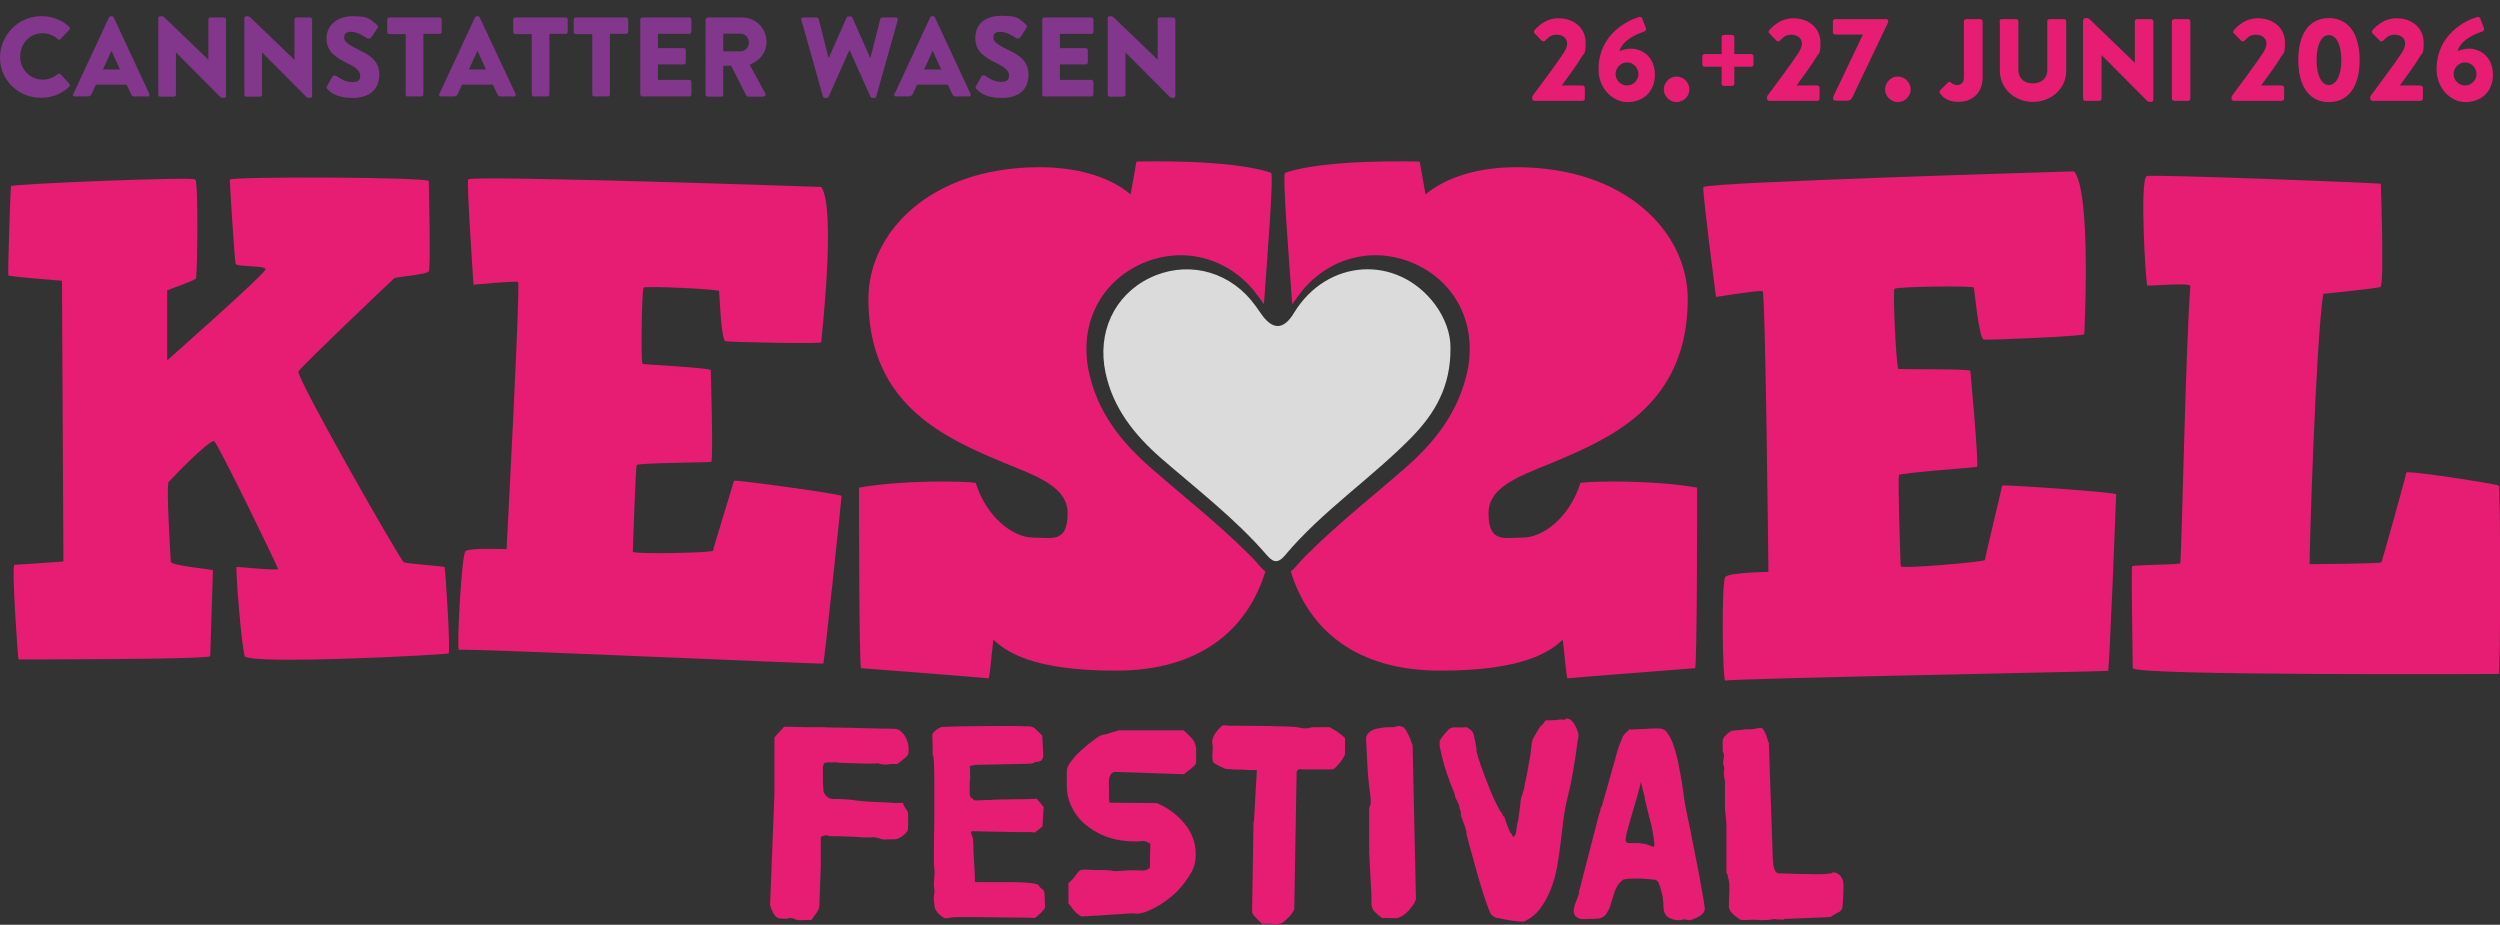 <?xml version="1.0" encoding="UTF-8"?>
<svg xmlns="http://www.w3.org/2000/svg" id="Ebene_1" version="1.1" viewBox="0 0 1202.2 444.7">
  <rect x="0" y="0" width="1202.2" height="444.7" fill="#333333" stroke="none"/>
  <defs>
    <style>
      .st0 {
        fill: #82368c;
      }

      .st1 {
        fill: #ededed;
        isolation: isolate;
        opacity: .9;
      }

      .st2 {
        fill: #e71d73;
      }
    </style>
  </defs>
  <g id="Ebene_11" data-name="Ebene_1">
    <g id="Gruppe_190">
      <g id="Gruppe_186">
        <path id="Pfad_259" class="st0" d="M20.1,7.8c4.9,0,9.6,1.7,13.2,5.1.4.4.5,1,0,1.4h0c0,.1-4.2,4.5-4.2,4.5-.4.4-1,.4-1.3,0h0c-2-1.8-4.6-2.8-7.4-2.8-6.2,0-10.7,5.1-10.7,11.2-.1,6,4.6,10.9,10.5,11.1h.2c2.7,0,5.3-.9,7.3-2.6.4-.3,1-.3,1.4,0l4.2,4.5c.4.4.3,1.1,0,1.5-3.5,3.4-8.3,5.3-13.3,5.3C9.1,47.3,0,38.6,0,27.8S8.6,8,19.4,7.8h.7Z"></path>
        <path id="Pfad_260" class="st0" d="M35.3,45.1L52.4,8.4c.2-.3.5-.6.9-.6h.5c.4,0,.7.2.9.6l17.1,36.7c.3.5,0,1.1-.4,1.3h-6.6c-1,0-1.4-.3-1.9-1.4l-2-4.3h-14.8l-2,4.4c-.3.8-1.1,1.3-2,1.3h-6c-.5,0-1-.3-1.1-.8,0-.2.2-.4.3-.6h0ZM57.7,33.4l-4.1-9h0l-4.1,9h8.3-.1Z"></path>
        <path id="Pfad_261" class="st0" d="M76.1,8.8c0-.6.5-1,1-1h.8c.5,0,.9.4,1.4.8l20.9,20.1h0V9.4c0-.6.5-1,1-1h6.5c.6,0,1,.5,1,1v36.7c0,.5-.4,1-.9,1h-.6c-.5,0-1-.2-1.4-.6l-21.2-21.3h0v20.3c0,.6-.5,1-1,1h-6.5c-.6,0-1-.5-1-1,0,0,0-36.7,0-36.7Z"></path>
        <path id="Pfad_262" class="st0" d="M117.4,8.8c0-.6.5-1,1-1h.8c.5,0,.9.4,1.4.8l20.9,20.1h.1V9.4c0-.6.5-1,1-1h6.5c.6,0,1,.5,1,1v36.7c0,.5-.4,1-.9,1h-.6c-.5,0-1-.2-1.4-.6l-21.2-21.3h0v20.3c0,.6-.5,1-1,1h-6.5c-.6,0-1-.5-1-1V8.8h-.1Z"></path>
        <path id="Pfad_263" class="st0" d="M157.5,42.9c-.5-.4-.6-1.1-.2-1.6l2.5-4.4c.4-.6,1.2-.8,1.8-.4h.1c1.5,1,4.3,3,7.7,3s3.8-1.4,3.8-3.3-2-3.8-5.6-5.5c-5.3-2.6-10.6-5.5-10.6-12.1-.1-5.4,4.1-10.8,12.5-10.8s8.3,1.5,11.7,4.1c.5.4.7,1.2.3,1.7l-2.8,4.2c-.5.8-1.6,1-2.4.4h-.1c-1.3-.9-4.5-2.9-7.4-2.9s-3.3,1.4-3.3,3,2.1,3.2,5.9,5.1c4.8,2.3,11,5,11,12.4s-4.9,11.3-12.9,11.3-10.8-3-12-4.2Z"></path>
        <path id="Pfad_264" class="st0" d="M195,16.4h-7.8c-.6,0-1-.5-1-1h0v-6c0-.6.5-1,1-1h24.2c.6,0,1,.5,1,1h0v5.9c0,.6-.5,1-1,1h-7.8v29.1c0,.6-.5,1-1,1h-6.5c-.6,0-1-.5-1-1v-29h-.1,0Z"></path>
        <path id="Pfad_265" class="st0" d="M211.3,45.1l17.1-36.7c.2-.3.5-.6.9-.6h.5c.4,0,.7.2.9.6l17.2,36.7c.3.5,0,1.1-.4,1.3h-6.6c-1,0-1.4-.3-1.9-1.4l-2-4.3h-14.8l-2,4.4c-.3.8-1.1,1.3-2,1.3h-6c-.5,0-1-.3-1.1-.9,0,0,0-.3.2-.5h0ZM233.7,33.4l-4.1-9h0l-4.1,9h8.3,0Z"></path>
        <path id="Pfad_266" class="st0" d="M255.6,16.4h-7.8c-.6,0-1-.5-1-1h0v-6c0-.6.5-1,1-1h24.2c.6,0,1,.5,1,1h0v5.9c0,.6-.5,1-1,1h-7.8v29.1c0,.6-.5,1-1,1h-6.5c-.6,0-1-.5-1-1v-29s-.1,0-.1,0Z"></path>
        <path id="Pfad_267" class="st0" d="M284.7,16.4h-7.8c-.6,0-1-.5-1-1h0v-6c0-.6.5-1,1-1h24.2c.6,0,1,.5,1,1h0v5.9c0,.6-.5,1-1,1h-7.8v29.1c0,.6-.5,1-1,1h-6.5c-.6,0-1-.5-1-1v-29h-.1Z"></path>
        <path id="Pfad_268" class="st0" d="M307.9,9.4c0-.6.5-1,1-1h22.6c.6,0,1,.5,1,1h0v5.9c0,.6-.5,1-1,1h-15.1v6.8h12.4c.6,0,1,.5,1,1v5.9c0,.6-.5,1-1,1h-12.4v7.4h15.1c.6,0,1,.5,1,1h0v6c0,.6-.5,1-1,1h-22.6c-.6,0-1-.5-1-1h0V9.4Z"></path>
        <path id="Pfad_269" class="st0" d="M339.4,9.4c0-.6.5-1,1-1h16.3c6.4-.1,11.7,4.9,11.9,11.3v.4c0,5-3,9-8.1,11l7.5,13.8c.3.5.2,1.1-.3,1.4-.2,0-.4.2-.6.2h-7.3c-.4,0-.7-.2-.9-.5l-7.3-14.4h-3.8v13.9c0,.6-.5,1-1,1h-6.5c-.6,0-1-.5-1-1h0V9.4h0ZM356,24.7c2.3,0,4.2-1.9,4.1-4.3h0c0-2.3-1.7-4.2-3.9-4.2h-8.4v8.5h8.2,0Z"></path>
        <path id="Pfad_270" class="st0" d="M385.3,9.7c-.2-.5,0-1,.5-1.2,0-.1.3-.1.5-.1h6.4c.5,0,.8.3,1,.8l4.7,18.5h.2l8.5-19.2c.2-.4.5-.6.9-.6h1c.4,0,.8.2.9.6l8.5,19.2h.2l4.7-18.5c0-.4.5-.7,1-.8h6.4c.5-.1,1,.3,1,.8v.5l-10.3,36.6c0,.4-.5.8-1,.8h-.9c-.4,0-.7-.2-.9-.6l-10-22.3h-.2l-9.9,22.3c-.2.3-.5.6-.9.6h-.9c-.5,0-.9-.3-1-.8l-10.3-36.6h-.1Z"></path>
        <path id="Pfad_271" class="st0" d="M430.2,45.1l17.1-36.7c.2-.4.5-.6.9-.6h.5c.4,0,.7.2.9.6l17.1,36.7c.3.5,0,1.1-.4,1.3h-6.6c-1,0-1.4-.3-1.9-1.4l-2-4.3h-14.8l-2,4.4c-.3.8-1.1,1.3-2,1.3h-6c-.5,0-1-.3-1.1-.8,0-.2.2-.4.3-.6h0ZM452.6,33.4l-4.1-9h0l-4.1,9h8.3,0Z"></path>
        <path id="Pfad_272" class="st0" d="M469.6,42.9c-.5-.4-.6-1.1-.2-1.6l2.5-4.5c.4-.6,1.2-.8,1.8-.4h0c1.5,1,4.3,3,7.7,3s3.8-1.4,3.8-3.3-2-3.8-5.6-5.5c-5.3-2.6-10.6-5.5-10.6-12.1s4.2-10.9,12.6-10.9,8.3,1.5,11.7,4.1c.5.4.7,1.2.3,1.7l-2.8,4.4c-.5.8-1.6,1-2.4.4h0c-1.3-.9-4.5-2.9-7.4-2.9s-3.3,1.4-3.3,3,2.1,3.2,5.9,5.1c4.8,2.3,11,5,11,12.4s-4.8,11.3-12.9,11.3-10.8-3-12.1-4.2Z"></path>
        <path id="Pfad_273" class="st0" d="M501.2,9.4c0-.6.5-1,1-1h22.6c.6,0,1,.5,1,1h0v5.9c0,.6-.5,1-1,1h-15.1v6.8h12.4c.6,0,1,.5,1,1v5.9c0,.6-.5,1-1,1h-12.4v7.4h15.1c.6,0,1,.5,1,1h0v6c0,.6-.5,1-1,1h-22.6c-.6,0-1-.5-1-1h0V9.4h0Z"></path>
        <path id="Pfad_274" class="st0" d="M532.6,8.8c0-.6.5-1,1-1h.8c.5,0,.9.4,1.4.8l20.9,20.1h0V9.4c0-.6.5-1,1-1h6.5c.6,0,1,.5,1,1v36.7c0,.5-.4,1-.9,1h-.5c-.5,0-1-.2-1.4-.6l-21.2-21.3h0v20.3c0,.6-.5,1-1,1h-6.5c-.6,0-1-.5-1-1V8.8h0Z"></path>
      </g>
      <path id="Pfad_275" class="st1" d="M697.5,167.3c.2,18.5-7.5,31.5-18.6,42.9-19.5,19.9-43.1,35.5-61.1,57-3.8,4.5-6.2,2.6-9.1-.8-15-17.2-33.1-31.1-50.3-46-12.8-11.2-23.2-24.1-26.8-41.3-4-19,4-36.9,21-45.3s36.6-4.2,48.9,10.4c1.6,1.9,3.1,4,4.6,6.2,5.7,8.5,11.1,8.5,16.2,0,15.9-26.1,49.6-28.1,67.7-4.1,5.1,6.9,7.6,14.4,7.5,21h0Z"></path>
      <g id="Gruppe_189">
        <g id="Gruppe_187">
          <path id="Pfad_276" class="st2" d="M606,272.4c-1.7-1.9-3.4-3.9-5.3-5.7-14.7-14.7-31-27.5-46.7-41.2-14.6-12.6-26.3-27.2-30.4-46.8-4.6-21.6,4.6-41.7,23.7-51.1,19.3-9.5,41.3-4.8,55.3,11.7,1.8,2.3,3.6,4.6,5.2,7,1.7-23.7,4.8-62.5,3.4-63.2-19.5-6.8-64.7-5.4-64.7-5.4l-2.8,15.8c-6.8-5.8-20.7-13.1-43.8-13.1-52.8,0-82.3,31.6-82.3,63.3,0,47,31.2,64.2,58.3,75.9,18.1,8.1,37.5,12.6,37.5,27.2s-7.7,11.7-16.7,11.7-22.1-9.1-27.5-26.3c-5.8-.9-35.8-1.4-56.1,2.3,0,13.1,0,80,.9,86.8,0,0,59.6,4.6,61.4,4.9.5,0,1.4-11.3,2.3-18.6,5.8,5.4,18.1,14.9,58.8,14.9s63.3-19.7,72-47.7c-.8-.6-1.7-1.4-2.5-2.4"></path>
          <path id="Pfad_277" class="st2" d="M623.2,272.4c1.7-1.9,3.4-3.9,5.3-5.7,14.7-14.7,31-27.5,46.7-41.2,14.6-12.6,26.1-27.2,30.4-46.8,4.6-21.6-4.6-41.7-23.7-51.1-19.3-9.5-41.3-4.8-55.3,11.7-1.8,2.3-3.6,4.6-5.2,7-1.7-23.7-4.8-62.5-3.4-63.2,19.5-6.8,64.7-5.4,64.7-5.4l2.8,15.8c6.8-5.8,20.7-13.1,43.8-13.1,52.8,0,82.3,31.6,82.3,63.3,0,47-31.2,64.2-58.3,75.9-18.1,8.1-37.5,12.6-37.5,27.2s7.7,11.7,16.7,11.7,22.1-9.1,27.5-26.3c5.8-.9,35.8-1.4,56.1,2.3,0,13.1,0,80-.9,86.8,0,0-59.7,4.6-61.4,4.9-.5,0-1.4-11.3-2.3-18.6-5.8,5.4-18.1,14.9-58.8,14.9s-63.3-19.7-72-47.7c.8-.6,1.7-1.4,2.5-2.4"></path>
          <path id="Pfad_278" class="st2" d="M7,271.6c1.6,0,23.5-1.6,23.5-1.6l-.7-135s-25.4-1.9-25.8-2.6c-.3-.7,1-41.8,1.3-42.9.2-1,86.9-4.6,88.6-3.2,1.6,1.3,1,46.8.3,47.7s-13.8,5.6-13.8,5.6v33.7s47.3-41.8,47.3-43.8-13.4-1-14.4-2.6c-.5-1.6-2.8-38.9-2.8-40.5s95.7-1.3,95.7.7,1,41.8,0,43.4-15.7,2.6-16.6,3.3-44.8,42.5-46.1,44.8c-1.3,2.6,49.1,91.1,50.7,91.8,1.6.7,19.3,1.9,19.6,2.3.3.3,3,40.8,1.9,41.5-1,.7-96.4,5.6-98,1.3-1.6-4.6-4.6-42.9-3.9-42.9,1,0,19.9,1.9,19.9,1s-28.8-60.2-30.7-61.4c-1.9-1.3-20.6,18-21.9,19.6s1,36.3,1,38.3,20.3,3.6,20.3,4.2-1.3,39.5-1.3,41.2-92.2,1.6-92.2,1.6c-.3-.7-3.5-45.5-1.9-45.5"></path>
          <path id="Pfad_279" class="st2" d="M829.7,277.4c1.9-2.1,20.7-2.4,20.7-2.4,0,0-1.4-134.5-2.8-135-1.4-.6-22.4,2.8-22.4,2.8,0,0-6.6-50.4-6.1-52.8.6-2.4,178.3-7.6,178.3-7.6,8.4,10.1,4.9,77.3,4.9,78.3s-45.9,2.9-48.3,2.6c-2.4-.2-4.5-24-4.8-25s-37.3-.5-38.2.6c-.9,1,.9,38.2,1.9,38.5s34.5-.1,34.6.9,4.2,45.9,3.2,46.2-36.8,2.9-37.5,3.9.7,42.5.8,43.9,40.5-2.1,40.5-3,8.3-35.2,8.3-35.8,54.8,3.2,54.8,4.2-3.2,84.6-3.9,84.9-182.7,3.7-184,4.7c-1.4,1.2-2-47.8,0-49.9"></path>
          <path id="Pfad_280" class="st2" d="M223.8,265.1c1.9-1.8,19.8-1,19.8-1,0,0,6.8-127.9,5.5-128.5s-21.4,1.3-21.4,1.3c0,0-3.3-48.4-2.6-50.6s169.8,3.6,169.8,3.6c7.3,10.1,0,73.8,0,74.7s-43.8-.1-46-.5c-2.2-.3-2.9-23-3.1-24.1-.2-1-35.4-2.6-36.3-1.7-.9.9-1.4,36.3-.5,36.7.9.3,32.8,1.9,32.8,3s1.3,43.8.2,44.1c-1,.3-35.2.5-35.8,1.5-.6,1-1.8,40.5-1.9,41.7-.1,1.3,38.6.6,38.6-.5s10-32.9,10-33.6,51.8,6.4,51.8,7.3-8.3,80.2-8.8,80.6-173.9-7.5-175.2-6.6c-1.2,1.1,1.2-45.5,3.1-47.4"></path>
          <path id="Pfad_281" class="st2" d="M1025.2,272.3c.7-.7,22.5-.7,23.2-1.4.7-.7,2.5-101.6,4.9-133.4,0-1.7-20.1.1-20.7-.2-.7-.3-3.8-50.7-.3-52.6,2.1-1,112.6,3.3,112.6,3.7s1.7,48.9-.2,49.6-27.5,3.3-27.5,3.3c-3.7,24.1-6.9,130-6.5,130s34.2-.2,34.5-.9c.3-.7,11.9-41.7,11.9-43.1s43.6,5.5,44.5,6.2.9,90.6,0,90.6-176.1.9-176-2.8c0-3.7-.8-48.3-.3-49"></path>
        </g>
        <g id="Gruppe_188">
          <path id="Pfad_282" class="st2" d="M372.4,382.1v-27.3c0-.2.6-1,1.7-2.1s2.1-2.2,2.9-3.2h2.8c.5,0,1.8,0,4.1.1,2.3.1,5.7.1,10.4.1s1.4,0,3.2.1c1.8,0,4.1.1,6.8.1s5.4.1,8.4.2,5.7.1,8.3.2c2.5.1,4.6.1,6.3.1s2.5.1,2.6.1c1.3,0,2.5.3,3.4,1.3.9.8,1.6,1.7,2.2,2.8.5.9.9,1.9,1.1,2.9.1.6.2,1,.3,1.6v2.5c0,.6-.1,1.1-.5,1.6-.5.7-.9,1.1-1.6,1.6-.8.6-1.8,1.5-3.3,2.6h-1.3c-1.1-.1-2.3,0-3.4.2-1.6.2-3.2,0-4.7-.6-.1,0-.3,0-.7.1-.8.1-1.6.1-2.4.1-1.3,0-3.1,0-5.6-.1s-5.8-.1-10.3-.3c-.3-.2-1.5-.3-3.3-.1-.5-.1-.9-.2-1.4-.1-.3.1-.7.1-1.1.1s-.8.1-1,.5c-.2.3-.3.7-.5,1.1-.1.3-.1.8-.1,1.1v4.8c0,1,0,2.2.1,3.3.1,1.1.1,2.2.2,3,.2.9.8,1.8,1.5,2.4.7.8,1.7,1.3,2.8,1.3,4,0,8,.2,11.9.8,4.1.5,8.4.7,12.5.8.6,0,1.7.1,3.4.2,1.6.2,3.2.2,4.8.1h1.3c.3,1.1.9,2.2,1.6,3.1.6.8.9,1.7.9,2.8v3.3c0,.9,0,2.1-.1,3.6-.1.8-.8,1.7-2.2,2.8-1,.9-2.3,1.5-3.6,1.9-1.8,0-3.3,0-4.5.1-1.3.1-2.5-.1-3.7-.6-.9-.3-1.8-.5-2.8-.5-.8.1-2.3.1-4.4.1.1,0-.3,0-1.4-.1-1-.1-2.2-.1-3.7-.2s-3-.1-4.6-.2-3.1-.1-4.5-.1h-1.9c-.5,0-.9-.1-1.3-.3-.6-.2-1.1-.2-1.7.1-.3,0-.7.1-.9.2-.5.1-.7.5-.7.9v13.2l-.7,19.7c-.3,1.3-.8,2.4-1.6,3.4-.9,1.3-1.6,2.3-2.2,3.1h-1.9c-1.1.1-2.2.1-3.3.1-1.1.1-2.3-.2-3.3-.7-.8-.3-1.7-.5-2.5-.2-.5.2-1,.3-1.6.2-1,0-1.9,0-2.9-.2-.7-.1-1.3-.5-1.7-.9-.6-.6-.9-1.3-1.3-1.9-.6-1.1-1-2.3-1.4-3.4l2.1-53.3h0Z"></path>
          <path id="Pfad_283" class="st2" d="M449,432.1c0-.3,0-.7.1-1,0-.5.1-1,.2-1.6.1-.5.1-1,.1-1.5s-.1-.7-.2-.7c-.2-1.9-.1-3.8.1-5.7s.1-3.8-.2-5.7v-5.3c0-3,0-6.4.1-10.3s.1-8.1.1-12.6v-12.2c0-3.7-.1-6.6-.2-8.9s-.2-3.2-.5-2.9c-.1-1.1-.2-2.3-.1-3.4,0-2.2-.1-4.5-.2-6.9,0-.3.2-.7.5-1,.3-.5.8-.8,1.3-1.3.5-.3.9-.7,1.5-1,.3-.2.7-.3,1.1-.5.1,0,1.8-.1,4.9-.2s6.9-.2,11.3-.2,9.1-.1,13.9-.1,8.9.1,12.5.2c1.1.1,2.3.7,3,1.6.9.9,1.8,1.8,2.9,2.8l.5,10.1c-.1.6-.5,1.1-.8,1.7-.5.6-1.5.9-3.1.9-.6.5-1.3.7-2.1.8-.6,0-1.5.1-2.4.1l-24.1.5-2.8.5v.8c.1.8.1,1.6.1,2.4v2.9c-.1.9-.2,1.7-.2,2.5v4.5c0,1.3.3,2.1.9,2.4.1,0,.2.1.5.3l.6.6c0,.1.2.1.8.2h1.6c.6,0,1.1-.1,1.6-.1s.8-.1,1-.1h2.9c.1-.1.9-.1,2.6-.2,1.7,0,3.7-.1,6-.1s4.6-.1,7.1-.1,4.7-.1,6.6-.2c.6.7,1.4,1.5,2.1,2.4.5.6.9,1.1,1.3,1.7,0-.1,0,.3-.1,1.3-.1.9-.1,2.1-.2,3.2s-.2,2.3-.2,3.3-.1,1.5-.2,1.5c-.5.3-1.1.9-2.1,1.7-.9.8-1.5,1.1-1.7,1.1s-.5,0-.7-.1c-.3,0-.8-.1-1.1-.1h-5.6c0,.1-22.7-.4-22.7-.4-.2.2-.5.6-.3.9,0,.3.1.7.3.9.2.6.5,1.1.6,1.8.1.9.1,1.5,0,1.7l.2.8v1.9c0,.9,0,2.1.1,3.2s.1,2.4.2,3.6c.1,1.1.1,2.1.2,2.8,0,.2,0,1,.1,2.3s.1,2.8.1,4.5c1.1.1,2.8.1,4.7.1h13.3c2.4,0,4.5.1,6.4.2,1.6.1,3.1.3,4.7.6,1.3.2,1.8.7,1.9,1.3,0,.1.3.5,1.1,1,.6.3,1,.9,1.3,1.6,0,.2,0,.6.1,1.3.1.7.1,1.4.1,2.3s0,1.6.1,2.3c.1.7.1,1.1.1,1.3-.1.5-.3.9-.7,1.3-1,1.3-2.1,2.3-3.3,3.3-.3.3-.7.6-1.1.7-.1,0-1,0-2.9-.1-1.8,0-4.1-.1-6.9-.1s-5.7,0-9.1-.1c-3.3,0-6.3-.1-9.3-.1h-7.5c-2.1,0-3.3.1-3.7.1l-3.1.5c-.6,0-1.1-.2-1.7-.6s-1.1-.8-1.7-1.4-1-1.1-1.4-1.7c-.3-.5-.6-.9-.7-1.4l-.5-4.4h0Z"></path>
          <path id="Pfad_284" class="st2" d="M514.1,424.5c1.1-1.1,2.3-2.3,3.2-3.6.5-.7.9-1.3,1.5-1.9.3-.3.8-.7,1.4-.7.9-.1,1.8-.2,2.8-.1,0,0,.8,0,1.7.1s2.1.1,3.2.1h3.7c1.3.1,2.1.2,2.6.2.7.2,1.4.3,2.1.3s1.7,0,2.6-.1c.9-.1,1.7-.1,2.6-.2.8-.1,1.5-.1,2.3-.1,2.1,0,3.7,0,4.6.1.7.1,1.5,0,2.2-.1.3,0,.7-.1,1-.3.2-.1.7-.5,1.4-.9,0,.2,0-.6,0-2.3s0-4.8.2-9.3c-.3-.1-.9-.5-1.6-.8-.5-.2-.9-.3-1.4-.5-.5,0-.9,0-1.3.1-.6,0-1,.1-1.6.1h-1.1c-5,.1-10.1-.7-14.8-2.5-3.9-1.5-7.3-3.7-10.4-6.4-2.6-2.4-4.7-5.4-6.1-8.6-1.3-2.9-1.9-6-1.9-9.1v-7.3c0-1.4.8-3.1,2.4-5,1.6-2.1,3.4-4,5.5-5.7,1.8-1.7,3.8-3.2,5.8-4.7,1.8-1.3,3-1.9,3.4-1.9.6-.1,1-.2,1.6-.3.9-.2,1.7-.5,2.6-.8.9-.3,2.2-.7,3.7-1.1h31.2c.2.2,0,.2.2.2,1.1,1,2.3,2.1,3.4,3.3.7.8,1.4,1.6,1.7,2.6.3.8.6,1.7.7,2.6v6.4c0,.6-.2,1.1-.6,1.6-.6.6-1.1,1.1-1.7,1.6-.8.6-1.9,1.5-3.6,2.8l-32.7-1.1c-.9-.1-1.8.3-2.4,1.1-.6.8-.8,1.7-.9,2.8,0,1-.2,2.2,0,3.2v5.4c0,.8,0,1.6.3,2.3l22.7.2c5.2,2.2,9.9,5.6,13.4,10,3.4,4,5.3,9.2,5.3,14.4s-1.3,7.8-3.4,11c-2.3,3.6-5,6.8-8.3,9.5-3,2.5-6.3,4.7-10,6.4-3.4,1.6-6.2,2.2-8.4,1.7h-.7l-23.6,1.5c-.7,0-1.3-.3-1.8-.7-.7-.6-1.4-1.1-1.9-1.7-.6-.7-1.3-1.4-1.7-2.1-.6-.7-1-1.3-1.4-1.7v-10h.3Z"></path>
          <path id="Pfad_285" class="st2" d="M603,395.1l1.4-24.8h-3.4c-.5,0-1.1,0-2.1-.1-.9-.1-1.6-.1-2.1-.1h-1.6c-.5,0-1.1,0-2.1-.1s-2.3-.1-4-.3c-.7-.5-1.5-.8-2.3-1.1-1.1-.5-2.2-1.1-3.2-1.8-.3-.6-.5-1.3-.6-1.9v-1.6c0-.7.2-2.2.2-4.4-.6-1.9-.2-4,.8-5.6,1-1.7,2.4-3.2,3.9-4.5h1.7c0,.1,2.4.2,2.4.2,5.5,0,10.3,0,14.7.1,1.8,0,3.7,0,5.4.1s3.3.1,4.7.1,2.9.1,4.4.2c1.5,0,3.1.2,4.6.6,1.6.3,3.3.2,4.8-.3.7-.1,1.5-.1,2.2-.1h6.5c2.8,1.4,5.3,3.1,7.5,5.2v7.7c-.2.7-.6,1.4-.9,1.9-.5.8-1,1.6-1.6,2.3-.6.7-1.3,1.4-1.9,2.1-.5.5-1,.9-1.6,1.1h-14.3c-1.1-.2-1.9-.2-2.4.2-.5.6-.7,1.3-.6,2.1l-1.1,64c0,.7,0,1.4-.5,1.9-.5.8-1,1.6-1.6,2.3-.7.7-1.4,1.4-2.2,2.1-.6.6-1.1,1-1.8,1.4-.5,0-.8.1-1.3.2-.2.2-.6.3-.8.5-.3.1-.6.2-.9.2-.7-.1-1.3-.3-1.7-.7h-4.8c-.2-.2-.7-.7-1.1-1.1l-1.6-1.6c-.5-.5-1-1-1.4-1.6-.3-.5-.6-.9-.6-1.5l.7-43.3h.2,0Z"></path>
          <path id="Pfad_286" class="st2" d="M664.7,441.5c-1.3-.9-2.4-1.8-3.6-3-.7-.7-1.1-1.5-1.4-2.4-.2-.8-.3-1.7-.2-2.5v-3.1l-1.1-20.6c0-.8.2-1.5,0-2.3v-18.4c0-.7.2-1.3.5-1.9.3-1.1.3-2.4.2-3.7-.2-1.7-.5-3.6-.7-5.4-.2-1.9-.5-4.5-.7-7.6l-.8-15.1c0-1.3.5-2.4,1.4-3.3,1-.8,2.2-1.5,3.4-1.7,1.4-.3,2.8-.6,4.2-.7,1.5-.1,2.6-.1,3.7-.1s1.1-.1,1.7-.3,1-.3,1.6-.3.7.1.8.2c0,.1.2.2.5.2.5,0,.9.3,1.5,1.1s1,1.7,1.5,2.6c.5,1,.9,1.9,1.3,3,.3,1,.6,1.7.8,2.2l1.6,73.9c-.2.9-.7,1.7-1.1,2.5-.7,1-1.4,1.9-2.2,2.9-.9.9-1.8,1.8-2.9,2.5-1,.7-2.1,1.1-3.2,1.4,0,0,0-.1-.2-.1h-2.8c-.9-.1-2.1-.1-3.8,0h0Z"></path>
          <path id="Pfad_287" class="st2" d="M717.1,440c-1-2.1-1.8-4.1-2.5-6.3-.9-2.5-1.8-5.3-2.6-8.1-.9-2.9-1.7-5.7-2.5-8.7s-1.5-5.6-2.2-7.9-1.1-4.2-1.5-5.7c-.2-.8-.5-1.7-.6-2.5,0-.9-.2-1.8-.5-2.6-.3-1-.7-2.1-1.1-3.1-.3-1-.8-1.9-1-2.8s-.3-1.3,0-1.4c-.5-1.4-.8-2.4-.9-3.1,0-.7-.3-1.3-.6-1.7-.2-.5-.3-.9-.6-1.3s-.5-1-.8-1.8c0-1-.5-2.1-.9-3-.5-1.1-1.1-2.6-1.8-4.6-.7-1.9-1.5-4.1-2.3-6.8-.8-2.6-1.6-5.8-2.4-9.7v-2.8c.6-.9,1.3-1.8,1.9-2.6.8-1,1.7-1.9,2.6-2.9,1-.7,2.3-1,3.4-.8,1.6.1,3.1,0,4.7-.1.2-.1.8.1,1.5.7.6.5,1.3.9,1.7,1.5.6,1.1.9,2.4,1.1,3.8.3,1.5.7,3.3,1,5.5-.5-1.1-.5-.8,0,.7.3,1.5,1,3.8,2.1,6.8s2.3,6.4,3.9,10.3,3.3,7.7,5.3,11.2c.6.5.9,1,1.1,1.6,0,.5.3.8.8.9.7,2.4,1.3,4,1.7,5,.5,1,.7,1.7.9,2.1,0,.3.3.6.6.9s.6.8.7,1.3l.6.5c.2-.2.3-.3.5-.6,0-.2.2-.6.5-.9.2-1.9.5-3.2.6-3.9,0-.7.2-1.5.5-2.3.2-.8.3-1.9.5-3.4s.5-3.9.9-7.3c0,.1,0-.1.2-.8.2-.6.5-1.3.7-2.1.2-.8.5-1.5.7-2.3,0-.5.2-1,.2-1.5s.2-.8.3-1.3c.2-.9.5-2.3.8-4s.7-3.8,1.1-6.1c.5-2.3.8-4.9,1.1-7.8,0-.8.2-1.6.5-2.4.3-.9.8-1.7,1.3-2.5.5-.9.9-1.6,1.4-2.4s.8-1.3,1.1-1.7c.6-.3,1-.7,1.4-1.3s.5-.7.6-.9c0-.2.2-.3.5-.5.3-.1.8-.2,1.3-.1.6,0,1.5,0,2.5-.1.8,0,1.5-.1,2.3-.2.5-.1,1-.1,1.6-.1s.9.1,1.1.1c.5,0,.7-.1.8-.3,0-.2.2-.3.5-.3.9,0,1.8.5,2.4,1.1.7.7,1.3,1.6,1.7,2.4.5.8.8,1.7,1.1,2.5.2.6.3,1,.5,1.6,0,.1,0,1.4-.5,3.6-.3,2.2-.7,4.8-1.1,7.9-.5,3.1-1,6.2-1.6,9.5s-1.3,6.2-1.9,8.6c-.9,3.6-1.6,7.1-2.1,10.8-.5,3.9-.9,7.8-1.4,11.6-.5,3.8-1,7.8-1.7,11.6-.7,3.7-1.6,7.3-3,10.8-1.3,3.2-2.9,6.3-4.9,9.1s-4.7,4.9-7.8,6.5c-.8.1-1.6.1-2.4,0-1.5-.1-3.1-.2-4.9-.6-1.7-.2-3.4-.6-5.2-1-1.4,0-2.4-.6-3.1-1.5h-.4,0Z"></path>
          <path id="Pfad_288" class="st2" d="M756.8,437.5c0-.3,0-.7.2-.9.2-.3.2-.7.2-1.1s.2-.9.5-1.4c.2-.7.6-1.4.8-2.1s.5-1.4.7-1.9c.2-.6.2-.8,0-.8l9.7-37.5c.2-.6.5-1.3.7-2.3,0-.7.3-1.3.7-1.8l5.4-19.1c.5-1.5.9-3.1,1.3-4.7.8-3.1,1.8-6.1,3.1-8.9,0-.5.2-.8.5-1.1.3-.5.6-.8.6-.9l1.6-1.5c.5-.7.8-1,1-.8s.5.2.8.1c1.9-.1,3.7-.2,4.9-.2s2.5-.1,3.4-.2,1.9-.1,2.8-.1h2.4c1.6.1,3,.9,3.8,2.3,1.3,1.8,2.2,3.8,2.9,6,.9,2.6,1.6,5.3,2.2,8,.6,3,1.1,5.8,1.6,8.6s.8,5.3,1.1,7.6c.2,1.7.5,3.3.8,5,.3,1.6.8,3.9,1.4,6.8.6,2.9,1.3,6.1,1.9,9.5.7,3.4,1.4,7,2.1,10.5.7,3.7,1.4,7,1.9,10.1s1,5.7,1.4,7.9c.2,1.4.5,2.8.6,4.1,0,.9-.3,1.8-.9,2.5-.6.7-1.4,1.3-2.2,1.7s-1.6.8-2.4,1.1c-.6.2-1.1.3-1.7.5-.5,0-.9-.1-1.4-.2s-1-.2-1.6-.2-.6.1-.8.2c-.2.2-.5.2-.8.2-2.1.1-4.1-.3-6-1.5-1.4-1-2.1-2.9-2.1-5.5s0-1.1-.2-2.4c0-1.5-.3-2.9-.7-4.2s-.7-2.8-1.3-4.1c-.6-1.3-1.3-1.8-2.2-1.8-2.8-.2-4.9-.5-6.6-.5h-4.2c-1.1,0-1.9.1-2.5.2-.5.1-.9.1-1.4.2-1.3.8-2.3,1.9-3.1,3.2-.7,1.3-1.3,2.6-1.7,4.1-.5,1.5-.9,2.9-1.4,4.5-.3,1.5-1,2.9-1.8,4.1-.8,1.6-2.3,2.6-4,2.9-1.6.1-3.1.2-4.6.2s-1.1,0-1.9.1c-.9,0-1.7,0-2.5-.2s-1.6-.7-2.3-1.3c-.5-.8-.9-1.9-.7-3h0ZM782,404.8c.2.3.7.6,1.1.6h3.9c.2,0,.8,0,1.5.1s1.5.2,2.2.3c.7.1,1.4.3,1.9.5.3.1.7.2,1,.5.7.1,1,.1.9.2s.2.1.9.2c.2-.8.2-1.6,0-2.4,0-1.3-.3-2.6-.6-4.4-.2-1.7-.6-3.4-1.1-5.2s-.9-3.4-1.3-5c-.3-1.6-.7-2.9-.9-3.9s-.5-1.6-.5-1.7v-.5c0-.3,0-.7-.2-1,0-.6-.3-1.4-.6-2.4-.2-1-.6-2.6-1.1-4.7-.2,1-.7,2.9-1.4,5.5s-1.6,5.5-2.5,8.6-1.7,5.8-2.4,8.5c-.6,1.7-.9,3.4-1.1,5.2l.2,1h0Z"></path>
          <path id="Pfad_289" class="st2" d="M831.4,437c0-2.8,0-5.5.2-8.3.2-2.5,0-5-.8-7.5,0-.3,0-.7-.3-1s-.3-.7-.3-1v-22.5c0-.8,0-1.6-.2-2.5,0-.9-.2-1.9-.3-3.3-.2-1-.2-2.2-.2-3.3v-12.1c0-.5-.2-.8-.3-1.3,0-.3,0-.6-.2-.9v-2.6c0-.2,0-.6.2-.8v-.6c0-.2-.2-.9-.6-2.1,0-.6,0-1.3.2-1.8,0-.6.2-1.3.2-1.8s0-1.1-.3-1.7-.3-1-.3-1.6v-3.9c0-1.1.8-2.3,1.7-3,.7-.8,1.6-1.5,2.6-1.9h.2c.6-.2,1.3-.3,1.8-.3s1.8-.1,3.4-.3c.5-.1,1-.2,1.5-.2h1.5c.6,0,1.1,0,1.9-.1,1-.1,2.1-.3,3.1-.6.7-.1,1.4.1,1.7.7.6.7.9,1.5,1.3,2.3.3.9.7,1.7.9,2.6s.5,1.4.6,1.6l1.9,55.5c0,.7,0,1.3.2,1.9,0,.8,0,1.6.3,2.3,0,.7.5,1.4.8,2.1.3.6.9.9,1.6,1h1.4c2.3.1,4.2.1,5.8.2s3.4.1,5.3.1,3.7.1,5.4.1,3.1,0,4.1-.1,1.7-.1,1.7-.3c.5.2.9.2,1.4,0,.2-.1.6-.2.8-.5.9,0,1.8.2,2.6.7.7.5,1.3,1,1.6,1.7.3.6.7,1.3.8,1.9,0,.3,0,.8.2,1.1v3.1c0,1.7-.2,4.5-.5,8.3-.2,1.1-1,2.2-2.2,2.5-1.3.7-2.4,1.4-3.6,2.2l-22.2.9h0v.3c-1.9,0-3.1,0-3.7-.1s-.8-.1-.6-.2c-1.1.2-2.4.3-3.6.5-1.5.1-2.4.1-2.8.1s-.9,0-1.4-.1c-1.3-.1-2.5-.2-3.8-.1-.2,0-.9,0-2.1.1-.9.1-1.8.1-2.8-.1s-.8-.3-1.1-.6c-.7-.5-1.3-.8-1.9-1.4-.7-.6-1.3-1.1-1.8-1.8-.3-.1-.6-.8-.6-1.5h-.4Z"></path>
        </g>
      </g>
    </g>
  </g>
  <g>
    <path class="st2" d="M751,41.1h10c.6,0,1.1.5,1.1,1.1v5.2c0,.6-.5,1.1-1.1,1.1h-23.1c-.6,0-1.1-.5-1.1-1.1v-.4c0-.6,0-.7.7-1.6,3.7-4.9,11.4-15.3,14.6-20.2.7-1.2,1.5-2.7,1.5-4.3,0-2.2-1.8-4.2-5-4.2s-4.1,1.5-5.6,2.9c-.4.4-1.2.4-1.6,0l-3.5-3.6c-.4-.3-.4-1.1,0-1.5,2.2-2.4,5.8-5.7,11.5-5.7,8.2,0,13.1,5.3,13.1,11.6s-.8,4.8-2.2,7.4c-1.8,3.2-6.5,9.4-9.2,13.2h0Z"></path>
    <path class="st2" d="M788,8.2c.9-.3,1.5.1,1.8.9l1.7,4.5c.2.7,0,1.3-1.1,1.7-2.7.8-10.2,3.8-11.6,9.3,1.5-.7,3.9-1.2,5.5-1.2,5.4,0,11.5,4,11.5,12.5s-6,13.2-13.2,13.2-13.9-6.7-13.9-15.7c0-17,14.1-23.6,19.4-25.2ZM782.4,41.1c3.1,0,5.5-2.5,5.5-5.5s-2.5-5.6-5.5-5.6-5.5,2.6-5.5,5.6,2.5,5.5,5.5,5.5Z"></path>
    <path class="st2" d="M806.2,36.8c3.3,0,6.2,2.8,6.2,6.2s-2.9,6.1-6.2,6.1-6.1-2.8-6.1-6.1,2.8-6.2,6.1-6.2Z"></path>
    <path class="st2" d="M827.9,32.1h-8.2c-.6,0-1.1-.5-1.1-1.1v-3.9c0-.6.5-1.1,1.1-1.1h8.2v-8.2c0-.6.5-1,1.1-1h3.9c.6,0,1.1.4,1.1,1v8.2h8.2c.6,0,1,.5,1,1.1v3.9c0,.6-.4,1.1-1,1.1h-8.2v8.2c0,.6-.5,1-1.1,1h-3.9c-.6,0-1.1-.4-1.1-1v-8.2Z"></path>
    <path class="st2" d="M863.9,41.1h10c.6,0,1.1.5,1.1,1.1v5.2c0,.6-.5,1.1-1.1,1.1h-23.1c-.6,0-1.1-.5-1.1-1.1v-.4c0-.6,0-.7.7-1.6,3.7-4.9,11.4-15.3,14.6-20.2.7-1.2,1.5-2.7,1.5-4.3,0-2.2-1.8-4.2-5-4.2s-4.1,1.5-5.6,2.9c-.4.4-1.2.4-1.6,0l-3.5-3.6c-.4-.3-.4-1.1,0-1.5,2.2-2.4,5.8-5.7,11.5-5.7,8.2,0,13.1,5.3,13.1,11.6s-.8,4.8-2.2,7.4c-1.8,3.2-6.5,9.4-9.2,13.2h0Z"></path>
    <path class="st2" d="M895.8,16.6h-13.3c-.6,0-1.1-.5-1.1-1.1v-5.2c0-.6.5-1.1,1.1-1.1h24.5c.6,0,1,.3,1,.8v.2c0,.3,0,.4-.2.9l-17,35.6c-.7,1.5-1.5,1.7-2.4,1.7h-5.7c-.7,0-1.2-.4-1.2-1.1s.1-.9.3-1.3l14-29.3h0Z"></path>
    <path class="st2" d="M912.6,36.8c3.3,0,6.2,2.8,6.2,6.2s-2.9,6.1-6.2,6.1-6.1-2.8-6.1-6.1,2.8-6.2,6.1-6.2Z"></path>
    <path class="st2" d="M932.9,43.5l3.8-3.8c.4-.4,1.1-.4,1.5,0,.7.7,1.6,1.2,2.9,1.2s3.3-.6,3.3-3.7V10.3c0-.6.4-1.1,1.1-1.1h6.8c.6,0,1.1.5,1.1,1.1v27c0,7.8-5.5,11.7-11.5,11.7s-8.1-2.9-9-4.1c-.3-.4-.2-1,.1-1.4Z"></path>
    <path class="st2" d="M961.5,10.3c0-.6.5-1.1,1.1-1.1h6.9c.6,0,1.1.5,1.1,1.1v23.4c0,4.1,2.9,6.4,6.9,6.4s7-2.3,7-6.4V10.3c0-.6.4-1.1,1.1-1.1h6.9c.6,0,1.1.5,1.1,1.1v23.8c0,8.5-7.2,14.9-16,14.9s-15.9-6.4-15.9-14.9V10.3Z"></path>
    <path class="st2" d="M1001.8,9.7c0-.6.5-1,1.1-1h.8c.6,0,1,.4,1.4.8l21.5,20.7h0V10.3c0-.6.4-1.1,1.1-1.1h6.7c.6,0,1.1.5,1.1,1.1v37.7c0,.7-.5,1-1.1,1h-.6c-.6,0-1-.2-1.4-.6l-21.8-21.9h0v20.9c0,.6-.4,1.1-1.1,1.1h-6.7c-.6,0-1.1-.5-1.1-1.1V9.7Z"></path>
    <path class="st2" d="M1044.4,10.3c0-.6.5-1.1,1.1-1.1h6.7c.6,0,1.1.5,1.1,1.1v37.1c0,.6-.5,1.1-1.1,1.1h-6.7c-.6,0-1.1-.5-1.1-1.1V10.3Z"></path>
    <path class="st2" d="M1087.3,41.1h10c.6,0,1.1.5,1.1,1.1v5.2c0,.6-.5,1.1-1.1,1.1h-23.1c-.6,0-1.1-.5-1.1-1.1v-.4c0-.6,0-.7.7-1.6,3.7-4.9,11.4-15.3,14.6-20.2.7-1.2,1.5-2.7,1.5-4.3,0-2.2-1.8-4.2-5-4.2s-4.1,1.5-5.6,2.9c-.4.4-1.2.4-1.6,0l-3.5-3.6c-.4-.3-.4-1.1,0-1.5,2.2-2.4,5.8-5.7,11.5-5.7,8.2,0,13.1,5.3,13.1,11.6s-.8,4.8-2.2,7.4c-1.8,3.2-6.5,9.4-9.2,13.2h0Z"></path>
    <path class="st2" d="M1105.2,28.9c0-12.7,5.3-20.2,14.7-20.2s14.8,7.5,14.8,20.2-5.4,20.2-14.8,20.2-14.7-7.6-14.7-20.2ZM1125.9,28.9c0-7.6-2.5-12-6-12s-5.9,4.4-5.9,12,2.5,12,5.9,12,6-4.4,6-12Z"></path>
    <path class="st2" d="M1154,41.1h10c.6,0,1.1.5,1.1,1.1v5.2c0,.6-.5,1.1-1.1,1.1h-23.1c-.6,0-1.1-.5-1.1-1.1v-.4c0-.6,0-.7.7-1.6,3.7-4.9,11.4-15.3,14.6-20.2.7-1.2,1.5-2.7,1.5-4.3,0-2.2-1.8-4.2-5-4.2s-4.1,1.5-5.6,2.9c-.4.4-1.2.4-1.6,0l-3.5-3.6c-.4-.3-.4-1.1,0-1.5,2.2-2.4,5.8-5.7,11.5-5.7,8.2,0,13.1,5.3,13.1,11.6s-.8,4.8-2.2,7.4c-1.8,3.2-6.5,9.4-9.2,13.2h0Z"></path>
    <path class="st2" d="M1191,8.2c.9-.3,1.5.1,1.8.9l1.7,4.5c.2.7,0,1.3-1.1,1.7-2.7.8-10.2,3.8-11.6,9.3,1.5-.7,3.9-1.2,5.5-1.2,5.4,0,11.5,4,11.5,12.5s-6,13.2-13.2,13.2-13.9-6.7-13.9-15.7c0-17,14.1-23.6,19.4-25.2ZM1185.4,41.1c3.1,0,5.5-2.5,5.5-5.5s-2.5-5.6-5.5-5.6-5.5,2.6-5.5,5.6,2.5,5.5,5.5,5.5Z"></path>
  </g>
</svg>
